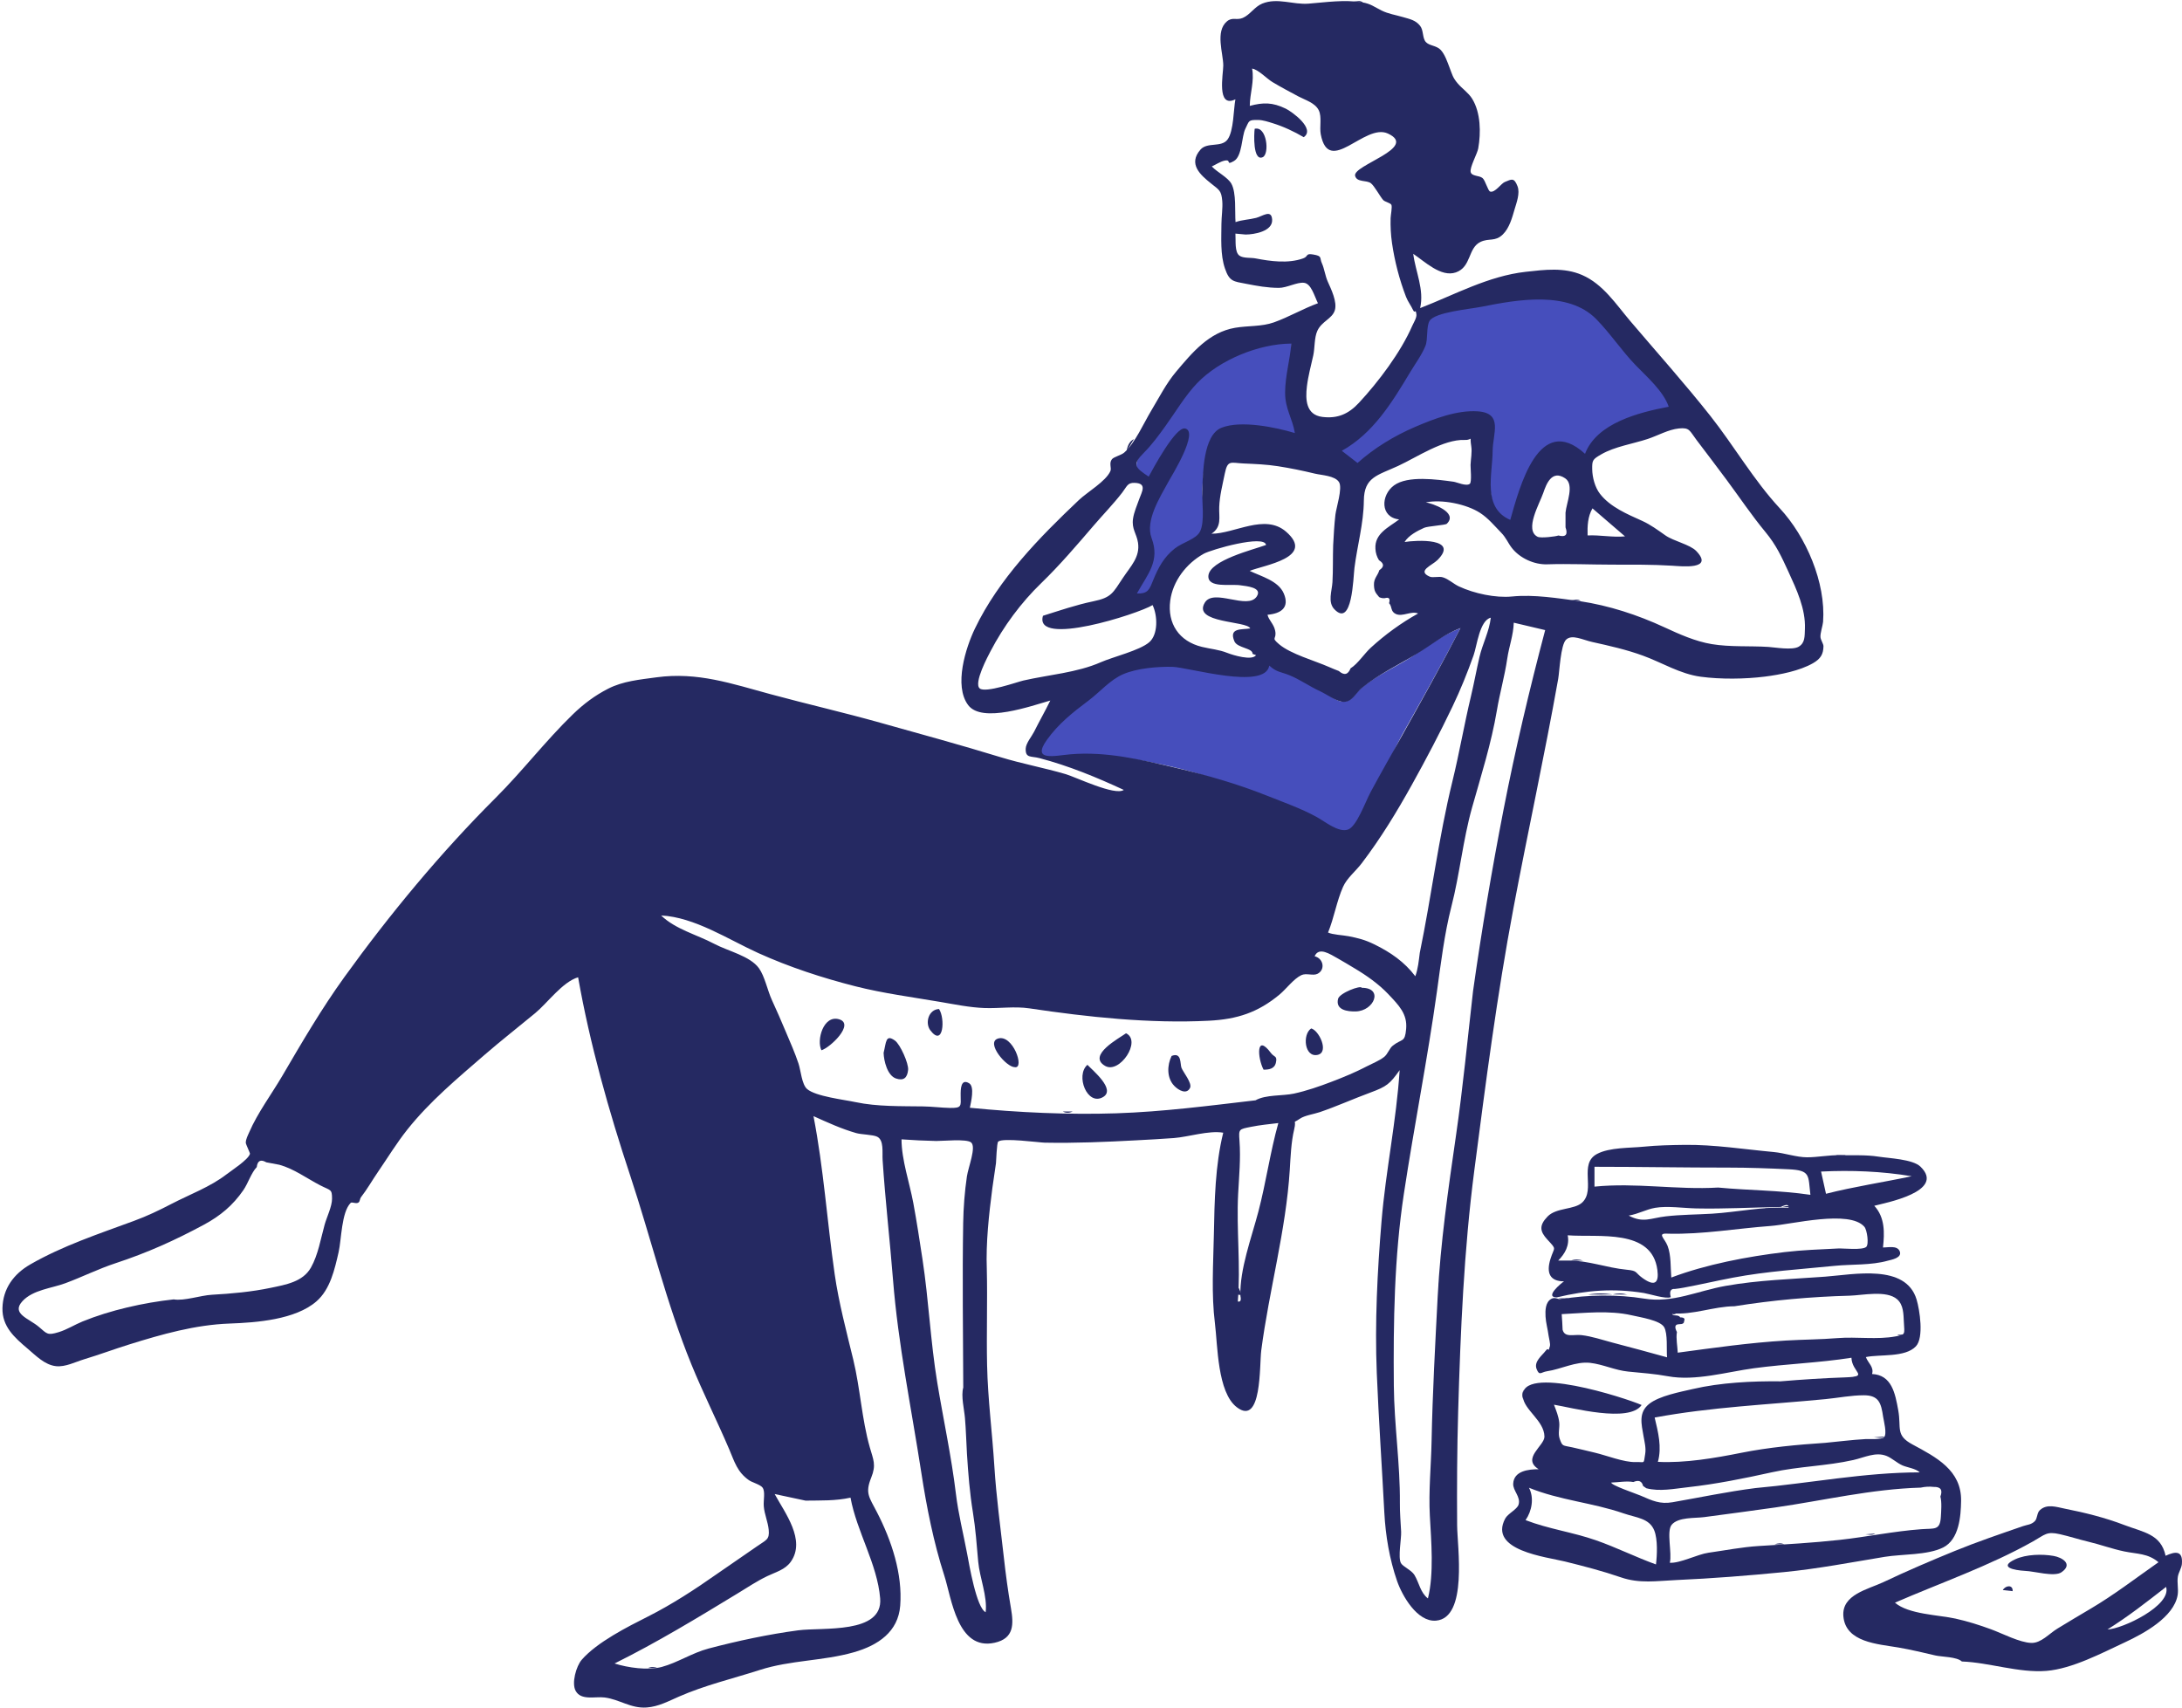 <?xml version="1.0" encoding="UTF-8"?> <svg xmlns="http://www.w3.org/2000/svg" width="230" height="180" viewBox="0 0 230 180" fill="none"><g clip-path="url(#clip0_1593_15554)"><path fill-rule="evenodd" clip-rule="evenodd" d="M153.937 66.222C151.962 70.038 149.875 73.754 147.767 77.501C146.652 79.485 143.054 87.69 142.125 88.003C141.124 88.341 134.995 84.779 133.236 84.081C130.11 82.841 127.139 81.667 123.874 80.902C120.217 80.046 116.532 79.415 112.739 79.733C111.078 79.873 108.329 80.269 109.98 77.963C111.183 76.281 112.349 74.733 113.984 73.518C115.173 72.634 116.917 71.011 118.31 70.421C119.772 69.801 121.927 69.938 123.498 69.975C125.196 70.014 133.289 72.51 133.734 69.909C134.559 70.651 135.04 70.364 135.986 70.727C137.052 71.135 137.717 71.928 138.775 72.407C139.462 72.718 140.728 73.947 141.492 73.955C142.507 73.965 142.78 73.134 143.509 72.521C145.142 71.147 147.316 70.242 149.088 69.049C150.649 67.997 152.134 66.901 153.937 66.222ZM136.157 36.051C136.018 37.794 136.494 39.413 136.483 41.206C136.478 41.988 136.442 42.77 136.682 43.524C136.898 44.199 136.747 45.413 136.862 46.121C134.842 45.513 131.09 44.612 129.028 45.431C127.057 46.215 126.809 49.837 126.739 51.599C126.692 52.8 127.231 54.649 126.822 55.799C126.632 56.335 126.63 56.508 126.642 56.556L126.644 56.562C126.605 56.542 126.446 56.542 125.888 56.94C125.335 57.334 124.674 57.552 124.127 57.987C123.133 58.78 122.962 59.679 122.471 60.828C121.995 61.944 120.725 62.937 119.307 62.896C120.446 60.855 122.029 58.948 121.121 56.551C120.436 54.741 121.636 52.617 122.581 50.898C122.894 50.329 126.361 45.968 124.825 45.66C123.827 45.46 121.537 50.09 121.099 50.898C119.877 50.082 119.329 49.076 120.269 47.846C120.991 46.902 121.878 46.094 122.581 45.117C123.723 43.53 124.835 41.636 126.191 40.226C128.572 37.751 132.728 36.066 136.157 36.051ZM126.644 56.562C126.657 56.571 126.651 56.579 126.645 56.566L126.644 56.562ZM168.156 33.347C169.678 34.787 171.602 35.982 173.073 37.494C174.36 38.817 176.093 41.043 176.704 42.811C173.567 43.409 168.354 45.239 167.105 48.493C162.226 44.067 160.338 52.159 159.37 55.543C156.515 54.322 157.084 50.257 157.122 47.883C157.151 46 158.312 43.772 155.545 43.617C153.478 43.502 151.47 44.334 149.605 45.114C147.279 46.086 144.838 47.54 142.959 49.211L141.001 47.704C144.213 45.922 145.887 42.515 147.767 39.395C148.367 38.4 149.168 37.294 149.605 36.219C149.908 35.475 150.121 33.974 150.453 33.313C150.974 32.274 156.07 31.988 157.42 31.72C160.984 31.013 165.244 30.59 168.156 33.347Z" fill="#464EBC"></path><path fill-rule="evenodd" clip-rule="evenodd" d="M167.344 56.442C168.661 56.376 169.971 56.666 171.288 56.54C170.145 55.556 169.002 54.572 167.859 53.589C167.354 54.465 167.317 55.462 167.344 56.442ZM136.113 36.218C132.705 36.233 128.549 37.925 126.182 40.395C124.928 41.704 123.892 43.462 122.831 44.933C122.12 45.919 121.425 46.872 120.562 47.739C119.302 49.003 119.663 49.292 121.082 50.244C121.531 49.412 123.911 44.967 124.909 45.166C126.425 45.471 123.497 50.167 123.177 50.752C122.23 52.483 120.701 54.9 121.388 56.726C122.295 59.135 120.98 60.509 119.838 62.562C121.037 62.596 121.155 62.134 121.568 61.124C122.099 59.825 122.678 58.74 123.8 57.842C124.669 57.146 126.091 56.854 126.499 56.014C127.004 54.976 126.687 52.927 126.728 51.772C126.79 50.018 126.795 45.87 128.751 45.091C130.801 44.274 134.486 45.044 136.489 45.649C136.239 44.103 135.45 43.093 135.461 41.375C135.473 39.577 135.974 37.972 136.113 36.218ZM109.937 64.91C111.719 64.353 113.409 63.765 115.242 63.385C117.161 62.987 117.29 62.532 118.372 60.906C119.191 59.673 120.186 58.712 119.954 57.202C119.805 56.233 119.269 55.762 119.43 54.673C119.53 53.998 119.849 53.261 120.079 52.619C120.361 51.831 120.947 50.938 119.586 50.899C118.834 50.878 118.797 51.269 118.289 51.927C117.35 53.143 116.27 54.246 115.271 55.412C113.536 57.435 111.697 59.589 109.76 61.462C107.628 63.523 105.788 66.009 104.41 68.647C104.156 69.135 102.608 72.005 103.268 72.567C103.875 73.084 107.246 71.879 107.861 71.738C110.515 71.129 113.527 70.912 116.035 69.806C117.312 69.243 120.131 68.57 121.14 67.698C122.078 66.888 122.036 64.925 121.492 63.783C119.968 64.719 108.955 68.253 109.937 64.91ZM143.094 48.803C144.873 47.215 146.975 45.942 149.171 44.998C151.135 44.154 153.575 43.213 155.76 43.36C158.483 43.542 157.345 45.71 157.335 47.555C157.323 50.004 156.237 53.532 159.195 54.803C160.161 51.412 162.197 43.393 167.075 47.837C168.321 44.576 172.767 43.472 175.897 42.874C175.33 41.226 173.606 39.735 172.412 38.499C170.917 36.952 169.737 35.139 168.24 33.622C165.283 30.625 159.925 31.587 156.181 32.334C154.931 32.584 151.307 32.897 150.702 33.804C150.322 34.373 150.534 35.762 150.253 36.458C149.865 37.416 149.203 38.305 148.671 39.19C146.731 42.42 144.758 45.671 141.439 47.521L143.094 48.803ZM153.948 66.204C152.192 66.87 150.9 67.984 149.343 68.921C147.454 70.058 145.24 71.123 143.545 72.527C142.925 73.041 142.576 73.928 141.72 73.986C140.976 74.036 139.841 73.181 139.181 72.882C138.074 72.38 137.016 71.619 135.903 71.171C134.989 70.803 134.584 70.878 133.792 70.163C133.349 72.773 125.274 70.333 123.58 70.293C122.013 70.257 119.863 70.44 118.405 71.062C117.015 71.655 115.929 72.961 114.739 73.85C113.109 75.07 111.553 76.303 110.352 77.991C108.705 80.306 111.19 79.65 112.847 79.511C116.63 79.191 120.309 80.082 123.956 80.941C127.215 81.709 130.434 82.63 133.554 83.875C135.308 84.576 137.155 85.219 138.805 86.13C139.675 86.61 141.087 87.785 142.085 87.446C143 87.136 143.913 84.542 144.468 83.506C145.546 81.495 146.68 79.518 147.793 77.527C149.895 73.766 151.977 70.036 153.948 66.204ZM132.339 115.986C133.421 115.372 135.185 115.537 136.382 115.28C137.734 114.989 139.094 114.515 140.383 114.021C141.689 113.521 142.923 113.009 144.116 112.383C144.662 112.097 145.389 111.816 145.893 111.419C146.3 111.098 146.448 110.504 146.823 110.214C147.8 109.456 148.087 109.931 148.218 108.47C148.361 106.882 147.459 105.983 146.337 104.795C145.333 103.732 144.028 102.813 142.766 102.065C142.208 101.734 141.611 101.362 141.042 101.046C140.18 100.568 139.025 99.773 138.572 100.8C139.514 101.037 139.722 102.226 138.872 102.653C138.405 102.888 137.698 102.543 137.172 102.793C136.359 103.178 135.577 104.252 134.881 104.831C132.598 106.731 130.414 107.443 127.425 107.596C121.18 107.914 114.64 107.21 108.515 106.295C106.939 106.06 105.365 106.315 103.774 106.259C102.226 106.204 100.612 105.869 99.09 105.611C96.159 105.113 93.069 104.704 90.183 103.972C86.693 103.086 83.191 101.941 79.915 100.457C76.772 99.034 73.219 96.682 69.689 96.501C71.195 97.959 73.453 98.52 75.265 99.48C76.746 100.265 79.062 100.768 79.998 102.061C80.607 102.902 80.912 104.447 81.372 105.434C81.881 106.525 82.351 107.634 82.822 108.742C83.295 109.857 83.788 110.972 84.172 112.12C84.41 112.833 84.513 114.309 85.074 114.796C85.971 115.574 88.971 115.919 90.179 116.177C92.435 116.66 95.007 116.596 97.308 116.629C98.259 116.643 99.217 116.771 100.125 116.789C101.401 116.813 101.28 116.595 101.261 115.5C101.251 114.843 101.264 113.647 102.154 114.189C102.76 114.558 102.343 116.191 102.231 116.772C107.309 117.272 112.607 117.523 117.661 117.356C122.631 117.191 127.43 116.558 132.339 115.986ZM155.272 104.466C156.168 98.107 157.26 91.642 158.482 85.366C159.717 79.023 161.202 72.739 162.873 66.42C161.769 66.159 160.666 65.898 159.563 65.638C159.522 66.969 159.066 68.126 158.872 69.451C158.604 71.28 158.091 73.056 157.785 74.88C157.202 78.345 156.122 81.736 155.171 85.116C154.201 88.561 153.877 92.111 152.986 95.573C152.252 98.426 151.877 101.568 151.467 104.501C150.472 111.616 149.055 118.745 147.976 125.863C146.964 132.537 146.863 139.346 146.921 146.082C146.957 150.195 147.592 154.296 147.559 158.414C147.55 159.432 147.637 160.447 147.691 161.463C147.728 162.18 147.339 164.168 147.669 164.769C147.878 165.149 148.777 165.5 149.096 166.028C149.599 166.863 149.705 167.862 150.514 168.494C151.169 165.882 150.859 162.434 150.716 159.768C150.577 157.2 150.846 154.545 150.899 151.937C151.003 146.821 151.277 141.779 151.543 136.661C151.834 131.047 152.661 125.297 153.469 119.726C154.204 114.66 154.695 109.504 155.272 104.466ZM131.289 24.722C130.934 24.689 130.578 24.656 130.223 24.624C130.276 25.364 130.118 26.562 130.646 26.948C131.046 27.24 131.856 27.144 132.34 27.238C133.929 27.545 135.771 27.802 137.348 27.242C137.961 27.025 137.568 26.685 138.412 26.826C139.429 26.997 139.057 27.156 139.351 27.783C139.577 28.266 139.693 29.09 139.95 29.67C140.294 30.448 140.99 31.838 140.692 32.736C140.403 33.608 139.323 33.872 138.865 34.86C138.523 35.594 138.604 36.662 138.427 37.471C138.19 38.55 137.891 39.625 137.759 40.724C137.593 42.108 137.65 43.733 139.386 43.948C140.996 44.147 142.148 43.636 143.229 42.476C145.292 40.263 147.647 37.138 148.859 34.354C149.001 34.029 149.349 33.486 149.301 33.138C149.205 32.449 149.163 33.146 148.942 32.668C148.731 32.21 148.4 31.795 148.206 31.288C147.506 29.464 147.01 27.553 146.729 25.623C146.602 24.749 146.559 23.885 146.581 23.002C146.588 22.701 146.771 21.795 146.662 21.589C146.551 21.38 145.97 21.283 145.79 21.076C145.454 20.691 144.878 19.605 144.506 19.317C144.049 18.963 143.026 19.243 142.841 18.539C142.544 17.412 149.574 15.577 146.289 14.074C143.837 12.952 140.076 18.625 139.219 14.161C139.07 13.387 139.353 12.338 139.01 11.629C138.631 10.846 137.598 10.553 136.877 10.172C135.956 9.686 135.026 9.186 134.132 8.654C133.518 8.289 132.634 7.32 131.981 7.231C132.238 8.546 131.745 9.85 131.737 11.162C133.152 10.784 134.125 10.776 135.521 11.449C136.187 11.769 138.692 13.586 137.423 14.46C136.394 13.859 135.294 13.338 134.148 12.985C133.695 12.845 133.131 12.656 132.65 12.646C131.534 12.624 131.691 12.739 131.272 13.571C130.868 14.372 130.955 16.462 130.068 16.974C129.15 17.503 129.858 16.762 129.075 16.933C128.628 17.031 128.141 17.359 127.732 17.545C128.292 18.146 129.423 18.695 129.795 19.362C130.337 20.335 130.149 22.349 130.234 23.413C130.944 23.162 131.691 23.152 132.41 22.966C133.086 22.79 134.024 22.031 134.094 23.147C134.173 24.392 132.183 24.722 131.289 24.722ZM140.525 57.481C140.581 56.406 140.641 55.331 140.762 54.26C140.844 53.541 141.535 51.456 141.144 50.824C140.72 50.137 139.296 50.094 138.612 49.929C137.299 49.612 136.039 49.353 134.705 49.144C133.478 48.953 132.321 48.912 131.085 48.856C129.738 48.796 129.404 48.443 129.106 49.91C128.873 51.063 128.559 52.264 128.515 53.445C128.474 54.553 128.813 55.515 127.701 56.262C130.142 56.262 133.32 54.115 135.548 56.035C138.733 58.781 133.189 59.572 131.727 60.178C132.943 60.762 134.747 61.221 135.319 62.554C135.961 64.048 135.029 64.683 133.604 64.803C133.738 65.379 134.251 65.753 134.404 66.446C134.628 67.461 133.901 67.125 134.828 67.911C136.048 68.945 138.56 69.636 140.056 70.295C140.407 70.45 140.762 70.595 141.12 70.731C141.681 71.224 142.095 71.13 142.362 70.449C143.13 69.969 143.813 68.897 144.494 68.274C146.009 66.888 147.681 65.671 149.481 64.669C148.735 64.364 147.842 65.054 147.126 64.718C146.547 64.447 146.765 63.953 146.419 63.583C146.558 63.1 146.411 62.924 145.979 63.053C145.762 63.076 145.561 63.04 145.375 62.945C145.013 62.501 144.85 62.356 144.826 61.671C144.801 60.944 145.227 60.688 145.39 60.106C145.922 59.748 145.91 59.397 145.354 59.052C145.126 58.683 145.001 58.283 144.981 57.851C144.875 56.248 146.355 55.602 147.484 54.754C145.463 54.535 145.54 52.192 146.939 51.167C148.389 50.105 151.458 50.54 153.212 50.779C153.576 50.829 154.561 51.294 154.93 50.998C155.156 50.816 154.996 49.28 155.007 49.009C155.03 48.394 155.182 47.661 155.082 47.049C154.875 45.767 155.315 46.413 154.381 46.377C152.16 46.292 149.331 48.208 147.376 49.112C145.188 50.123 143.782 50.279 143.76 52.787C143.738 55.162 143.064 57.528 142.77 59.864C142.641 60.885 142.549 66.187 140.659 64.23C139.927 63.471 140.396 62.304 140.451 61.368C140.525 60.08 140.481 58.773 140.525 57.481ZM18.309 136.971C19.391 137.16 21.152 136.547 22.332 136.483C24.395 136.37 26.52 136.176 28.541 135.752C30.122 135.42 31.924 135.128 32.777 133.615C33.539 132.263 33.809 130.57 34.219 129.095C34.437 128.312 35 127.176 35 126.365C35 125.312 34.856 125.519 33.744 124.943C32.337 124.213 30.968 123.196 29.45 122.782C28.991 122.694 28.532 122.607 28.072 122.522C27.477 122.181 27.141 122.348 27.064 123.024C26.483 123.629 26.143 124.744 25.656 125.451C24.545 127.064 23.226 128.164 21.504 129.094C18.404 130.767 15.515 132.059 12.194 133.153C10.364 133.756 8.677 134.602 6.889 135.267C5.456 135.799 3.478 135.961 2.377 137.147C1.135 138.484 3.044 138.97 4.105 139.875C4.975 140.616 4.992 140.786 6.181 140.426C7.067 140.158 7.852 139.645 8.703 139.298C11.617 138.108 15.145 137.317 18.309 136.971ZM84.914 158.185C83.828 157.953 82.742 157.721 81.655 157.489C82.724 159.46 84.97 162.343 83.358 164.624C82.755 165.476 81.753 165.719 80.857 166.151C79.773 166.675 78.773 167.345 77.748 167.968C73.523 170.539 69.23 173.146 64.778 175.352C66.172 175.797 68.315 176.104 69.75 175.717C71.421 175.266 72.969 174.23 74.685 173.777C77.763 172.965 81.003 172.274 84.131 171.857C86.687 171.517 93.086 172.286 92.776 168.487C92.481 164.879 90.3 161.438 89.651 157.871C88.059 158.221 86.541 158.16 84.914 158.185ZM149.655 100.447C150.893 94.442 151.633 88.335 153.093 82.373C153.822 79.399 154.335 76.384 155.047 73.409C155.378 72.025 155.628 70.628 155.95 69.246C156.277 67.848 156.98 66.557 157.141 65.111C155.958 65.4 155.684 68.078 155.325 69.085C154.668 70.934 153.95 72.71 153.105 74.479C151.761 77.292 150.335 80.005 148.819 82.732C147.221 85.608 145.533 88.374 143.536 91C142.88 91.863 141.99 92.54 141.567 93.486C140.902 94.975 140.622 96.75 139.987 98.3C140.435 98.524 141.59 98.58 142.139 98.687C143.159 98.886 143.874 99.063 144.854 99.542C146.58 100.387 148.031 101.388 149.184 102.908C149.474 102.128 149.549 101.273 149.655 100.447ZM101.535 146.263C101.514 140.48 101.431 134.647 101.527 128.907C101.553 127.313 101.685 125.593 101.919 124.011C102.066 123.017 102.93 120.904 102.362 120.427C101.876 120.02 99.314 120.288 98.685 120.274C97.465 120.246 96.249 120.192 95.027 120.101C95.027 122.245 95.874 124.678 96.268 126.799C96.635 128.776 96.936 130.765 97.239 132.752C97.895 137.054 98.081 141.416 98.793 145.73C99.438 149.641 100.289 153.536 100.758 157.447C101.016 159.594 101.537 161.619 101.941 163.765C102.153 164.884 102.924 169.492 103.895 169.945C104.1 168.292 103.261 166.296 103.111 164.624C102.956 162.899 102.836 161.161 102.553 159.426C102.22 157.39 102.053 155.303 101.925 153.241C101.847 151.98 101.824 150.722 101.713 149.461C101.634 148.546 101.283 147.16 101.535 146.263ZM132.031 68.929C132.071 68.3 130.422 68.325 130.115 67.601C129.492 66.131 130.912 66.396 131.785 66.244C131.474 65.426 125.644 65.724 127.002 63.517C127.944 61.986 131.517 64.33 132.472 62.875C133.1 61.919 131.392 61.788 130.714 61.692C129.695 61.548 127.294 62.014 127.373 60.707C127.472 59.064 132.141 57.931 133.45 57.448C133.305 56.324 127.686 57.922 126.873 58.378C125.033 59.41 123.622 61.262 123.352 63.319C123.038 65.714 124.266 67.599 126.686 68.187C127.695 68.432 128.441 68.459 129.374 68.827C129.989 69.069 131.977 69.673 132.398 69.062C132.275 69.018 132.153 68.974 132.031 68.929ZM165.018 54.037C165.111 53.015 165.982 51.09 164.978 50.418C163.574 49.478 162.992 51.027 162.674 51.958C162.285 53.094 160.649 55.875 162.079 56.584C162.412 56.748 163.989 56.557 164.267 56.448C165.042 56.648 165.292 56.361 165.018 55.587V54.037ZM130.748 136.606C130.66 133.812 131.926 130.452 132.644 127.715C133.457 124.614 133.886 121.451 134.747 118.384C133.789 118.498 132.821 118.591 131.874 118.781C130.582 119.041 130.559 119 130.652 120.252C130.79 122.133 130.609 123.978 130.51 125.858C130.314 129.623 130.793 133.45 130.474 137.191C130.759 137.262 130.85 137.067 130.748 136.606ZM166.523 63.368C169.627 63.838 172.602 64.811 175.427 66.117C176.984 66.838 178.699 67.612 180.439 67.899C182.373 68.219 184.423 68.069 186.397 68.193C187.093 68.236 188.923 68.57 189.602 68.166C190.274 67.765 190.221 67.086 190.253 66.276C190.334 64.193 189.38 62.154 188.523 60.286C187.787 58.683 187.231 57.459 186.089 56.08C184.623 54.309 183.346 52.398 181.973 50.549C180.938 49.156 179.892 47.782 178.836 46.39C178.082 45.394 178.117 45.051 176.98 45.163C175.859 45.273 174.731 45.927 173.676 46.274C172.11 46.789 170.213 47.071 168.785 47.894C167.861 48.427 167.82 48.525 167.831 49.454C167.841 50.319 168.123 51.374 168.647 52.051C169.735 53.456 171.538 54.2 173.086 54.901C173.982 55.306 174.755 55.882 175.552 56.441C176.411 57.044 178.144 57.399 178.801 58.086C180.714 60.088 177.231 59.692 176.258 59.632C174.158 59.501 172.07 59.521 169.954 59.52C167.645 59.518 165.354 59.412 163.078 59.486C161.744 59.529 160.214 58.861 159.351 57.747C158.933 57.207 158.77 56.697 158.223 56.137C157.506 55.404 156.882 54.632 156.01 54.065C154.584 53.136 151.991 52.611 150.293 52.958C150.901 53.041 153.761 54.004 152.502 55.213C152.349 55.361 150.509 55.457 150.109 55.639C149.387 55.966 148.477 56.442 148.054 57.134C149.287 56.93 153.858 56.694 151.526 59.031C150.953 59.604 149.31 60.177 150.708 60.787C151.03 60.927 151.673 60.729 152.086 60.855C152.701 61.043 153.203 61.546 153.779 61.814C155.412 62.576 157.664 63.045 159.368 62.878C161.725 62.647 164.181 63.063 166.523 63.368ZM104.017 133.789C104.097 137.147 103.974 140.524 104.047 143.897C104.124 147.499 104.592 151.028 104.815 154.594C105.015 157.79 105.451 160.925 105.806 164.105C106.01 165.937 106.245 167.689 106.559 169.507C106.853 171.208 106.903 172.707 104.845 173.165C100.91 174.04 100.299 168.445 99.538 166.088C98.403 162.571 97.675 158.878 97.113 155.231C96.066 148.44 94.674 141.743 94.13 134.894C93.796 130.676 93.311 126.502 93.035 122.288C92.981 121.463 93.194 120.19 92.461 119.823C92.019 119.602 90.804 119.6 90.247 119.44C88.695 118.994 87.263 118.337 85.749 117.655C86.824 123.209 87.179 128.735 87.985 134.337C88.412 137.309 89.231 140.39 89.94 143.315C90.675 146.347 90.839 149.612 91.687 152.577C92.06 153.885 92.376 154.417 91.834 155.759C91.169 157.406 91.611 157.8 92.444 159.417C93.978 162.393 95.149 165.905 94.889 169.26C94.677 172 92.582 173.434 89.987 174.173C86.742 175.098 83.343 174.988 80.077 176.038C77.232 176.953 74.342 177.628 71.579 178.836C70.465 179.322 69.406 179.9 68.169 179.989C66.473 180.111 65.329 179.138 63.727 178.935C62.725 178.809 61.259 179.281 60.682 178.243C60.224 177.421 60.742 175.626 61.316 174.964C62.929 173.103 66.159 171.482 68.334 170.384C70.841 169.118 73.267 167.534 75.59 165.901C76.997 164.911 78.433 163.961 79.84 162.969C80.771 162.312 81.124 162.308 81.029 161.265C80.954 160.433 80.574 159.626 80.508 158.775C80.457 158.122 80.688 157.233 80.376 156.807C80.147 156.493 79.285 156.271 78.947 156.033C77.708 155.166 77.427 154.092 76.864 152.772C75.586 149.774 74.118 146.86 72.884 143.837C70.235 137.348 68.619 130.524 66.423 123.903C64.179 117.137 62.173 110.035 60.937 103.017C59.283 103.514 57.723 105.714 56.406 106.803C54.627 108.275 52.804 109.698 51.06 111.209C48.2 113.688 45.304 116.098 42.941 119.065C41.803 120.495 40.871 122.033 39.84 123.535C39.244 124.402 38.689 125.384 38.044 126.21C37.941 126.342 37.938 126.614 37.826 126.727C37.581 126.975 37.112 126.645 36.954 126.808C35.983 127.812 35.996 130.663 35.693 131.988C35.276 133.814 34.807 135.914 33.364 137.172C31.136 139.116 27.026 139.417 24.206 139.518C20.586 139.647 17.075 140.644 13.641 141.715C12.04 142.214 10.48 142.798 8.872 143.283C7.947 143.562 6.893 144.118 5.905 144.011C4.714 143.882 3.774 142.892 2.902 142.156C1.506 140.979 0.214 139.818 0.259 137.886C0.309 135.841 1.43 134.298 3.196 133.282C6.61 131.318 10.428 130.059 14.108 128.702C15.518 128.182 16.725 127.606 18.073 126.906C19.978 125.916 22.171 125.108 23.861 123.801C24.36 123.415 26.192 122.234 26.348 121.624C26.368 121.545 25.91 120.614 25.908 120.467C25.904 120.087 26.131 119.676 26.271 119.351C27.152 117.306 28.628 115.336 29.758 113.407C31.825 109.874 33.901 106.322 36.298 102.999C41.078 96.374 46.448 89.887 52.244 84.104C55.07 81.285 57.511 78.087 60.377 75.307C61.512 74.206 62.71 73.309 64.109 72.594C65.668 71.797 67.418 71.641 69.206 71.397C73.537 70.808 77.153 72.075 81.219 73.176C85.063 74.218 88.912 75.096 92.777 76.181C97.022 77.372 101.224 78.515 105.455 79.813C107.716 80.507 110.042 80.933 112.314 81.598C113.408 81.918 117.543 83.925 118.455 83.266C115.582 81.934 112.639 80.72 109.565 79.915C108.66 79.679 108.082 79.941 108.116 78.913C108.134 78.353 108.771 77.597 109.001 77.136C109.55 76.032 110.172 74.953 110.709 73.845C108.76 74.392 103.523 76.284 102.054 74.328C100.517 72.28 101.8 68.265 102.764 66.26C105.278 61.026 109.554 56.658 113.72 52.713C114.621 51.859 116.564 50.745 117.044 49.659C117.19 49.329 116.873 48.843 117.202 48.414C117.398 48.159 118.185 47.984 118.5 47.709C119.645 46.707 120.559 44.598 121.351 43.284C122.18 41.908 122.927 40.418 123.969 39.183C125.673 37.164 127.432 35.024 130.192 34.552C131.545 34.321 132.982 34.444 134.279 33.982C135.848 33.424 137.338 32.544 138.922 31.965C138.529 31.167 138.211 29.897 137.448 29.81C136.714 29.726 135.638 30.349 134.798 30.345C133.571 30.338 132.523 30.144 131.339 29.913C130.029 29.657 129.597 29.703 129.119 28.299C128.618 26.827 128.744 25.117 128.749 23.589C128.751 22.842 128.901 21.914 128.836 21.181C128.739 20.076 128.522 20.034 127.646 19.331C126.551 18.453 125.201 17.292 126.543 15.767C127.267 14.943 128.756 15.584 129.398 14.698C130.052 13.796 130.02 11.53 130.22 10.471C128.204 11.45 128.943 7.79 128.943 6.909C128.942 5.628 128.073 3.323 129.324 2.257C129.906 1.762 130.338 2.171 131.002 1.887C131.761 1.562 132.238 0.711 133.045 0.381C134.649 -0.276 136.287 0.515 137.933 0.384C139.822 0.235 141.677 -0.054 143.577 0.246C144.477 0.387 144.855 0.725 145.617 1.103C146.349 1.468 147.092 1.567 147.887 1.802C148.595 2.01 149.215 2.116 149.693 2.725C150.071 3.207 149.917 4.018 150.299 4.434C150.675 4.843 151.42 4.784 151.869 5.27C152.3 5.737 152.557 6.508 152.781 7.089C153.084 7.871 153.119 8.165 153.652 8.791C154.116 9.338 154.785 9.777 155.172 10.4C156.085 11.87 156.109 13.994 155.817 15.647C155.718 16.21 154.893 17.665 155.022 18.144C155.145 18.599 155.919 18.48 156.269 18.768C156.572 19.017 156.839 20.127 157.078 20.195C157.594 20.341 158.23 19.334 158.621 19.183C159.301 18.92 159.585 18.651 159.961 19.64C160.24 20.375 159.852 21.372 159.647 22.073C159.387 22.965 159.099 24.04 158.409 24.714C157.598 25.508 156.949 25.074 156.055 25.501C154.714 26.141 155.109 28.143 153.459 28.715C151.887 29.261 150.155 27.545 148.966 26.757C149.212 28.671 150.139 30.515 149.694 32.477C153.31 31.077 156.887 29.09 160.828 28.652C162.837 28.429 164.867 28.164 166.764 28.989C168.985 29.953 170.345 32.082 171.848 33.85C174.672 37.174 177.57 40.405 180.281 43.836C182.768 46.983 184.864 50.63 187.601 53.577C190.376 56.565 192.471 61.413 192.167 65.551C192.139 65.925 191.847 66.773 191.893 67.176C191.928 67.485 192.212 67.876 192.208 68.125C192.192 68.962 191.912 69.444 191.104 69.909C189.704 70.715 187.618 71.122 186.036 71.322C183.934 71.588 181.359 71.617 179.256 71.333C177.087 71.04 175.18 69.84 173.185 69.115C171.435 68.478 169.678 68.081 167.839 67.675C166.825 67.451 165.702 66.831 165.076 67.431C164.5 67.983 164.381 70.812 164.246 71.565C162.792 79.721 161.063 87.6 159.532 95.715C157.797 104.912 156.61 114.106 155.403 123.381C154.306 131.813 153.948 140.34 153.703 148.763C153.585 152.782 153.568 156.757 153.593 160.778C153.607 163.03 154.746 170.548 151.368 170.835C149.383 171.005 147.795 168.192 147.263 166.658C146.464 164.354 146.048 161.872 145.92 159.451C145.663 154.55 145.325 149.645 145.124 144.742C144.908 139.43 145.183 134.02 145.625 128.726C146.07 123.396 147.191 118.143 147.534 112.806C146.503 114.26 146.173 114.533 144.456 115.166C142.659 115.829 140.93 116.613 139.117 117.232C138.5 117.442 137.537 117.574 137.032 117.918C136.098 118.553 136.711 117.832 136.413 119.069C136.095 120.389 136.035 121.975 135.951 123.332C135.553 129.701 133.768 136.025 132.945 142.36C132.746 143.89 133.029 150.383 130.366 148.337C128.314 146.761 128.355 141.811 128.063 139.492C127.675 136.401 127.891 133.223 127.952 130.113C128.022 126.572 128.083 122.858 128.938 119.4C127.408 119.141 125.28 119.846 123.74 119.964C122.406 120.067 121.078 120.132 119.752 120.204C116.59 120.376 113.333 120.513 110.118 120.451C109.532 120.44 105.708 119.911 105.219 120.338C105.061 120.476 105.012 122.382 104.983 122.614C104.87 123.49 104.717 124.364 104.603 125.235C104.24 128.018 103.912 131.007 104.017 133.789Z" fill="#252962"></path><path fill-rule="evenodd" clip-rule="evenodd" d="M160.806 160.24C163.219 161.172 165.78 161.51 168.214 162.36C170.389 163.119 172.41 164.139 174.552 164.911C174.677 163.928 174.744 162.265 174.377 161.34C173.857 160.029 172.49 159.997 171.143 159.53C167.867 158.394 164.42 158.154 161.167 156.827C161.724 157.887 161.475 159.29 160.806 160.24ZM202.462 156.813C197.25 156.964 192.27 158.163 187.133 158.904C184.634 159.264 182.132 159.586 179.63 159.923C178.667 160.052 176.913 159.9 176.213 160.723C175.633 161.406 176.269 163.734 176.011 164.734C177.065 164.811 178.935 163.839 180.078 163.678C181.858 163.428 183.615 163.077 185.414 162.966C188.263 162.788 191.063 162.637 193.907 162.324C196.799 162.005 199.597 161.413 202.513 161.197C203.93 161.091 204.5 161.354 204.583 159.875C204.616 159.297 204.696 158.33 204.532 157.76C204.794 157.059 204.562 156.719 203.835 156.739C203.373 156.687 202.915 156.712 202.462 156.813ZM192.382 152.094C193.791 151.964 195.207 151.776 196.619 151.698C196.906 151.682 198.359 151.768 198.597 151.505C198.933 151.133 198.558 149.77 198.497 149.349C198.287 147.916 198.056 147.082 196.474 147.079C195.139 147.076 193.757 147.355 192.427 147.484C186.39 148.068 180.384 148.315 174.414 149.426C174.777 150.955 175.19 152.533 174.755 154.097C177.619 154.243 180.763 153.698 183.562 153.14C186.423 152.569 189.458 152.285 192.382 152.094ZM182.827 137.695C180.671 137.704 178.391 138.643 176.263 138.434C176.231 138.825 176.912 138.5 177.1 138.866C177.502 138.867 177.642 138.997 177.519 139.256C177.527 139.432 177.435 139.536 177.245 139.566C177.151 139.574 177.057 139.582 176.964 139.59C176.552 139.603 176.485 139.877 176.762 140.413C176.643 141.078 176.821 141.921 176.847 142.588C180.672 142.074 184.388 141.539 188.239 141.309C190.058 141.201 191.875 141.201 193.691 141.053C195.689 140.891 197.87 141.239 199.823 140.87C200.868 140.672 200.758 140.686 200.682 139.344C200.636 138.528 200.653 137.56 199.981 136.966C198.859 135.972 196.305 136.546 194.963 136.581C190.923 136.687 186.814 137.058 182.827 137.695ZM185.035 156.861C190.813 156.342 196.547 155.206 202.358 155.206C201.947 154.801 201.052 154.696 200.541 154.475C199.958 154.223 199.408 153.685 198.838 153.465C197.695 153.023 196.531 153.637 195.357 153.903C192.524 154.544 189.618 154.566 186.78 155.195C183.847 155.844 180.876 156.444 177.889 156.774C176.466 156.931 174.94 157.25 173.534 156.879C173.42 156.798 173.306 156.717 173.192 156.637C173.069 156.12 172.728 155.982 172.169 156.223C171.458 156.089 170.554 156.262 169.838 156.28C169.809 156.562 172.451 157.447 172.955 157.666C174.169 158.195 174.992 158.581 176.289 158.355C179.208 157.846 182.079 157.237 185.035 156.861ZM164.71 140.167C164.936 141.037 165.884 140.641 166.7 140.737C167.796 140.865 168.886 141.238 169.947 141.52C171.874 142.032 173.802 142.537 175.721 143.078C175.645 142.312 175.817 140.568 175.407 139.888C174.978 139.176 172.94 138.864 171.991 138.647C169.6 138.1 167.045 138.411 164.615 138.526C164.658 139.072 164.69 139.619 164.71 140.167ZM187.683 145.609C189.953 145.419 192.224 145.271 194.5 145.192C197.102 145.102 195.211 144.691 195.156 143.123C191.736 143.662 188.286 143.769 184.877 144.229C182.053 144.611 178.689 145.609 175.808 145.073C174.449 144.82 173.062 144.723 171.616 144.58C170.253 144.446 168.966 143.818 167.619 143.662C166.107 143.487 164.562 144.327 163.058 144.548C162.42 144.643 162.272 145.07 161.971 144.312C161.659 143.525 162.553 142.882 162.905 142.412C163.317 141.862 163.146 142.754 163.374 141.896C163.438 141.656 163.265 141.052 163.233 140.793C163.152 140.138 162.944 139.427 162.912 138.774C162.882 138.173 162.876 137.257 163.536 136.907C163.938 136.693 164.223 137.005 164.574 136.944C167.313 136.474 170.534 136.435 173.311 136.889C176.322 137.382 178.913 136.078 181.881 135.55C185.362 134.93 188.88 134.837 192.391 134.575C195.393 134.351 200.879 133.19 202.022 136.98C202.346 138.053 202.818 141.01 201.947 141.923C200.803 143.123 198.156 142.74 196.677 143.052C196.899 143.674 197.557 144.096 197.329 144.837C199.401 144.934 199.768 146.868 200.092 148.673C200.428 150.542 199.773 151.284 201.579 152.257C204.097 153.613 206.765 154.982 206.715 158.211C206.691 159.835 206.507 162.283 204.82 163.125C203.17 163.949 200.483 163.81 198.665 164.109C195.143 164.689 191.609 165.369 188.066 165.717C184.293 166.087 180.458 166.391 176.679 166.557C174.62 166.648 172.841 166.955 170.852 166.27C168.897 165.597 166.985 165.105 164.968 164.605C162.976 164.113 156.88 163.448 158.656 160.083C158.941 159.544 159.912 159.116 160.069 158.607C160.322 157.785 159.467 157.144 159.503 156.402C159.568 155.044 161.119 154.874 162.189 154.874C160.354 153.739 162.812 152.397 162.797 151.434C162.771 149.737 160.636 148.636 160.515 147.214C160.222 143.753 171.331 147.357 173.041 148.105C171.725 150.034 165.619 148.365 163.8 148.073C164.048 148.717 164.286 149.296 164.357 149.955C164.415 150.492 164.208 151.106 164.398 151.647C164.698 152.502 164.688 152.338 165.75 152.572C166.536 152.744 167.313 152.943 168.097 153.126C169.3 153.406 171.193 154.159 172.386 154.118C173.432 154.082 173.225 154.403 173.417 153.255C173.52 152.638 173.344 151.982 173.239 151.378C173.019 150.111 172.698 148.912 173.817 148.003C174.885 147.136 177.134 146.724 178.443 146.418C181.349 145.74 184.702 145.574 187.683 145.609Z" fill="#252962"></path><path fill-rule="evenodd" clip-rule="evenodd" d="M201.509 123.989C198.353 123.467 195.147 123.338 191.954 123.496C192.127 124.277 192.3 125.058 192.474 125.838C195.465 125.077 198.499 124.631 201.509 123.989ZM175.85 130.046C174.584 129.954 175.465 130.513 175.777 131.332C176.161 132.338 176.079 133.609 176.167 134.668C179.87 133.272 184.178 132.456 188.114 131.986C189.981 131.764 191.875 131.7 193.753 131.605C194.307 131.577 196.311 131.806 196.717 131.437C197.019 131.163 196.807 129.649 196.518 129.315C194.942 127.5 188.851 129.067 186.648 129.23C183.035 129.496 179.488 130.134 175.85 130.046ZM181.109 125.182C184.387 125.493 187.553 125.463 190.831 125.949C190.583 123.889 190.88 123.363 188.516 123.254C186.409 123.157 184.309 123.078 182.212 123.079C177.496 123.082 172.792 122.993 168.071 122.993V125.086C172.437 124.644 176.734 125.442 181.109 125.182ZM165.344 132.878C167.413 132.87 169.368 133.641 171.437 133.841C172.676 133.961 172.287 134.113 173.146 134.727C174.484 135.684 174.87 135.174 174.702 133.874C174.133 129.474 168.496 130.46 165.248 130.216C165.461 131.265 164.97 132.155 164.247 132.878H165.344ZM187.708 127.229C184.732 127.277 181.752 127.444 178.797 127.383C177.474 127.355 175.76 127.096 174.464 127.319C173.514 127.483 172.72 127.961 171.678 128.138C173.208 128.953 173.984 128.402 175.593 128.217C177.2 128.032 178.831 128.036 180.445 127.939C183.095 127.781 185.92 127.153 188.531 127.324C188.578 126.96 188.304 126.929 187.708 127.229ZM164.103 136.759C162.738 136.756 164.616 135.221 164.863 135.069C163.351 135.069 162.985 134.173 163.423 132.734C163.836 131.378 164.141 131.793 163.103 130.663C162.321 129.813 162.203 129.187 163.125 128.236C164.062 127.269 165.961 127.543 166.792 126.745C168.206 125.386 166.381 122.68 168.341 121.639C169.666 120.936 171.801 121.023 173.264 120.874C174.677 120.731 176.141 120.703 177.564 120.684C180.666 120.642 183.888 121.156 186.977 121.439C188.103 121.542 189.368 121.992 190.478 121.993C191.609 121.994 192.794 121.745 193.962 121.773C195.32 121.807 196.628 121.708 198.029 121.928C199.101 122.097 201.607 122.186 202.427 122.974C205.159 125.601 198.679 126.807 197.564 127.103C198.699 128.331 198.652 129.955 198.481 131.502C199.021 131.502 199.952 131.269 200.232 131.868C200.579 132.612 199.294 132.805 198.99 132.892C197.241 133.391 195.195 133.254 193.393 133.435C189.791 133.797 186.233 134.006 182.668 134.681C180.931 135.009 179.204 135.416 177.468 135.736C177.168 135.792 176.867 135.836 176.564 135.869C176.099 135.83 175.949 136.118 176.113 136.735C175.631 136.967 173.835 136.388 173.279 136.299C170.099 135.789 167.254 136.001 164.103 136.759Z" fill="#252962"></path><path fill-rule="evenodd" clip-rule="evenodd" d="M228.322 167.278C226.271 168.874 224.364 170.379 222.143 171.765C223.713 171.717 228.935 169.242 228.322 167.278ZM227.521 164.678C226.401 163.728 225.289 163.825 223.903 163.537C222.627 163.271 221.387 162.814 220.114 162.51C219.115 162.272 218.125 161.949 217.13 161.723C215.723 161.405 215.585 161.755 214.292 162.484C209.705 165.067 204.573 166.844 199.743 168.94C201.161 170.174 204.352 170.227 206.124 170.621C207.418 170.908 208.65 171.3 209.89 171.754C211.044 172.178 212.904 173.152 214.121 173.184C215.148 173.212 215.984 172.213 216.868 171.674C218.032 170.966 219.19 170.27 220.363 169.58C222.845 168.118 225.166 166.327 227.521 164.678ZM206.795 175.141C206.266 174.638 204.672 174.66 204.008 174.506C202.701 174.204 201.412 173.89 200.087 173.664C197.937 173.296 194.54 173.131 194.306 170.374C194.112 168.083 196.913 167.54 198.552 166.763C201.015 165.596 203.529 164.518 206.055 163.488C208.424 162.523 210.827 161.707 213.239 160.873C213.709 160.71 214.091 160.733 214.475 160.361C214.778 160.067 214.685 159.497 215.016 159.19C215.777 158.488 216.763 158.857 217.677 159.038C219.751 159.447 221.905 159.983 223.883 160.742C225.939 161.53 227.777 161.695 228.271 163.998C229.322 163.511 230.112 163.44 229.987 164.872C229.95 165.292 229.641 165.75 229.566 166.184C229.457 166.824 229.649 167.498 229.541 168.139C229.147 170.471 225.965 172.199 223.994 173.115C221.563 174.244 218.426 175.912 215.711 176.132C212.819 176.367 209.667 175.245 206.795 175.141Z" fill="#252962"></path><path fill-rule="evenodd" clip-rule="evenodd" d="M169.978 136.451C169.116 136.457 168.253 136.462 167.391 136.467C168.251 136.308 169.114 136.306 169.978 136.451Z" fill="#252962"></path><path fill-rule="evenodd" clip-rule="evenodd" d="M119.528 46.278C119.269 46.704 119.011 47.13 118.752 47.557C118.84 47.008 119.037 46.537 119.528 46.278Z" fill="#252962"></path><path fill-rule="evenodd" clip-rule="evenodd" d="M169.978 148.672C170.496 148.677 171.014 148.681 171.53 148.686C171.01 148.681 170.494 148.677 169.978 148.672Z" fill="#252962"></path><path fill-rule="evenodd" clip-rule="evenodd" d="M171.53 136.464C171.012 136.459 170.495 136.454 169.978 136.45C170.497 136.31 171.014 136.315 171.53 136.464Z" fill="#252962"></path><path fill-rule="evenodd" clip-rule="evenodd" d="M192.12 63.92C192.105 63.409 192.091 62.897 192.076 62.386C192.091 62.898 192.105 63.409 192.12 63.92Z" fill="#252962"></path><path fill-rule="evenodd" clip-rule="evenodd" d="M104.15 141.136C104.139 140.71 104.129 140.284 104.118 139.858C104.129 140.284 104.139 140.71 104.15 141.136Z" fill="#252962"></path><path fill-rule="evenodd" clip-rule="evenodd" d="M118.234 120.297C118.581 120.298 118.926 120.298 119.269 120.299C118.923 120.299 118.579 120.298 118.234 120.297Z" fill="#252962"></path><path fill-rule="evenodd" clip-rule="evenodd" d="M164.545 28.462C164.113 28.493 163.682 28.524 163.251 28.555C163.682 28.524 164.113 28.493 164.545 28.462Z" fill="#252962"></path><path fill-rule="evenodd" clip-rule="evenodd" d="M153.569 153.409C153.556 153.067 153.543 152.726 153.53 152.386C153.543 152.728 153.556 153.069 153.569 153.409Z" fill="#252962"></path><path fill-rule="evenodd" clip-rule="evenodd" d="M154.081 140.369C154.071 140.028 154.062 139.687 154.053 139.346C154.062 139.688 154.072 140.028 154.081 140.369Z" fill="#252962"></path><path fill-rule="evenodd" clip-rule="evenodd" d="M145.252 146.25C145.264 146.591 145.277 146.933 145.289 147.273C145.277 146.931 145.264 146.591 145.252 146.25Z" fill="#252962"></path><path fill-rule="evenodd" clip-rule="evenodd" d="M120.304 120.048C120.563 120.044 120.823 120.041 121.08 120.037C120.82 120.041 120.562 120.044 120.304 120.048Z" fill="#252962"></path><path fill-rule="evenodd" clip-rule="evenodd" d="M195.332 133.355C195.591 133.344 195.851 133.332 196.108 133.321C195.848 133.333 195.59 133.344 195.332 133.355Z" fill="#252962"></path><path fill-rule="evenodd" clip-rule="evenodd" d="M145.766 154.432C145.78 154.773 145.795 155.115 145.81 155.454C145.795 155.112 145.78 154.772 145.766 154.432Z" fill="#252962"></path><path fill-rule="evenodd" clip-rule="evenodd" d="M173.496 152.642C173.479 152.983 173.462 153.325 173.444 153.665C173.462 153.323 173.479 152.982 173.496 152.642Z" fill="#252962"></path><path fill-rule="evenodd" clip-rule="evenodd" d="M143.678 0.293C143.313 0.247 142.947 0.202 142.581 0.155C142.944 0.238 143.341 -0.069 143.678 0.293Z" fill="#252962"></path><path fill-rule="evenodd" clip-rule="evenodd" d="M127.951 131.42C127.941 131.762 127.931 132.103 127.921 132.443C127.93 132.101 127.94 131.761 127.951 131.42Z" fill="#252962"></path><path fill-rule="evenodd" clip-rule="evenodd" d="M105.713 162.613C105.696 162.272 105.678 161.931 105.66 161.591C105.678 161.932 105.696 162.273 105.713 162.613Z" fill="#252962"></path><path fill-rule="evenodd" clip-rule="evenodd" d="M189.382 133.857C189.642 133.852 189.901 133.846 190.158 133.841C189.898 133.847 189.64 133.852 189.382 133.857Z" fill="#252962"></path><path fill-rule="evenodd" clip-rule="evenodd" d="M101.544 71.847C101.546 72.188 101.548 72.529 101.549 72.869C101.547 72.527 101.546 72.187 101.544 71.847Z" fill="#252962"></path><path fill-rule="evenodd" clip-rule="evenodd" d="M96.116 148.551C96.115 148.892 96.114 149.234 96.112 149.574C96.113 149.232 96.115 148.891 96.116 148.551Z" fill="#252962"></path><path fill-rule="evenodd" clip-rule="evenodd" d="M160.597 146.505C160.587 146.847 160.578 147.188 160.569 147.528C160.428 147.178 160.443 146.838 160.597 146.505Z" fill="#252962"></path><path fill-rule="evenodd" clip-rule="evenodd" d="M153.812 144.971C153.809 144.63 153.807 144.289 153.804 143.949C153.807 144.291 153.809 144.631 153.812 144.971Z" fill="#252962"></path><path fill-rule="evenodd" clip-rule="evenodd" d="M206.716 175.259C206.976 175.266 207.235 175.273 207.492 175.28C207.231 175.273 206.973 175.266 206.716 175.259Z" fill="#252962"></path><path fill-rule="evenodd" clip-rule="evenodd" d="M197.402 142.803C197.575 142.8 197.749 142.797 197.92 142.794C197.746 142.797 197.574 142.8 197.402 142.803Z" fill="#252962"></path><path fill-rule="evenodd" clip-rule="evenodd" d="M190.934 143.566C191.107 143.565 191.28 143.565 191.451 143.565C191.277 143.565 191.105 143.565 190.934 143.566Z" fill="#252962"></path><path fill-rule="evenodd" clip-rule="evenodd" d="M90.178 145.227C90.168 144.971 90.157 144.715 90.147 144.46C90.158 144.716 90.168 144.972 90.178 145.227Z" fill="#252962"></path><path fill-rule="evenodd" clip-rule="evenodd" d="M196.108 145.033C195.883 145.258 195.594 145.125 195.332 145.139C195.591 145.104 195.85 145.069 196.108 145.033Z" fill="#252962"></path><path fill-rule="evenodd" clip-rule="evenodd" d="M165.321 136.853C164.979 137.012 164.634 137.034 164.286 136.864C164.631 136.86 164.976 136.856 165.321 136.853Z" fill="#252962"></path><path fill-rule="evenodd" clip-rule="evenodd" d="M187.83 145.615C187.485 145.612 187.14 145.609 186.795 145.606C187.14 145.609 187.485 145.612 187.83 145.615Z" fill="#252962"></path><path fill-rule="evenodd" clip-rule="evenodd" d="M94.313 135.511C94.307 135.768 94.3 136.024 94.293 136.278C94.299 136.022 94.306 135.766 94.313 135.511Z" fill="#252962"></path><path fill-rule="evenodd" clip-rule="evenodd" d="M153.788 149.318C153.801 149.062 153.815 148.806 153.828 148.551C153.815 148.808 153.801 149.063 153.788 149.318Z" fill="#252962"></path><path fill-rule="evenodd" clip-rule="evenodd" d="M189.382 134.573C189.037 134.602 188.692 134.631 188.347 134.659C188.692 134.631 189.037 134.602 189.382 134.573Z" fill="#252962"></path><path fill-rule="evenodd" clip-rule="evenodd" d="M104.144 133.721C104.137 133.465 104.13 133.209 104.123 132.954C104.13 133.211 104.137 133.466 104.144 133.721Z" fill="#252962"></path><path fill-rule="evenodd" clip-rule="evenodd" d="M147.37 114.034C147.35 114.29 147.33 114.546 147.31 114.801C147.33 114.545 147.35 114.29 147.37 114.034Z" fill="#252962"></path><path fill-rule="evenodd" clip-rule="evenodd" d="M194.556 121.771C194.211 121.948 193.866 121.926 193.521 121.769C193.866 121.77 194.212 121.77 194.556 121.771Z" fill="#252962"></path><path fill-rule="evenodd" clip-rule="evenodd" d="M153.572 157.244C153.556 156.988 153.542 156.732 153.526 156.477C153.542 156.733 153.556 156.989 153.572 157.244Z" fill="#252962"></path><path fill-rule="evenodd" clip-rule="evenodd" d="M153.566 159.29C153.555 159.034 153.544 158.778 153.533 158.523C153.544 158.779 153.555 159.034 153.566 159.29Z" fill="#252962"></path><path fill-rule="evenodd" clip-rule="evenodd" d="M104.646 125.54C104.65 125.284 104.654 125.027 104.657 124.773C104.653 125.029 104.65 125.284 104.646 125.54Z" fill="#252962"></path><path fill-rule="evenodd" clip-rule="evenodd" d="M178.257 166.328C178.43 166.323 178.603 166.318 178.774 166.314C178.6 166.319 178.429 166.323 178.257 166.328Z" fill="#252962"></path><path fill-rule="evenodd" clip-rule="evenodd" d="M94.841 168.494C94.828 168.238 94.814 167.982 94.8 167.727C94.814 167.983 94.828 168.239 94.841 168.494Z" fill="#252962"></path><path fill-rule="evenodd" clip-rule="evenodd" d="M150.833 170.662C151.006 170.666 151.18 170.669 151.35 170.673C151.176 170.669 151.005 170.666 150.833 170.662Z" fill="#252962"></path><path fill-rule="evenodd" clip-rule="evenodd" d="M150.94 148.807C150.955 148.039 150.969 147.272 150.984 146.505C150.969 147.273 150.955 148.04 150.94 148.807Z" fill="#252962"></path><path fill-rule="evenodd" clip-rule="evenodd" d="M130.769 120.682C130.777 121.279 130.786 121.876 130.795 122.471C130.787 121.874 130.778 121.278 130.769 120.682Z" fill="#252962"></path><path fill-rule="evenodd" clip-rule="evenodd" d="M86.153 158.131C85.721 158.136 85.289 158.141 84.859 158.147C85.293 158.142 85.723 158.136 86.153 158.131Z" fill="#252962"></path><path fill-rule="evenodd" clip-rule="evenodd" d="M121.597 107.268C121.165 107.262 120.733 107.255 120.304 107.249C120.737 107.255 121.167 107.262 121.597 107.268Z" fill="#252962"></path><path fill-rule="evenodd" clip-rule="evenodd" d="M110.473 117.231C110.904 117.23 111.335 117.23 111.766 117.229C111.335 117.23 110.904 117.23 110.473 117.231Z" fill="#252962"></path><path fill-rule="evenodd" clip-rule="evenodd" d="M116.165 106.994C115.819 107 115.473 107.006 115.13 107.011C115.477 107.006 115.821 107 116.165 106.994Z" fill="#252962"></path><path fill-rule="evenodd" clip-rule="evenodd" d="M88.223 158.142C87.877 158.14 87.532 158.138 87.189 158.136C87.536 158.138 87.879 158.14 88.223 158.142Z" fill="#252962"></path><path fill-rule="evenodd" clip-rule="evenodd" d="M134.792 27.53C135.223 27.5 135.655 27.471 136.086 27.441C135.654 27.471 135.223 27.5 134.792 27.53Z" fill="#252962"></path><path fill-rule="evenodd" clip-rule="evenodd" d="M140.589 57.528C140.605 57.102 140.621 56.676 140.637 56.25C140.621 56.676 140.605 57.102 140.589 57.528Z" fill="#252962"></path><path fill-rule="evenodd" clip-rule="evenodd" d="M130.136 61.491C129.876 61.491 129.616 61.491 129.359 61.492C129.62 61.492 129.878 61.491 130.136 61.491Z" fill="#252962"></path><path fill-rule="evenodd" clip-rule="evenodd" d="M108.144 106.231C107.885 106.234 107.625 106.237 107.368 106.24C107.629 106.237 107.886 106.235 108.144 106.231Z" fill="#252962"></path><path fill-rule="evenodd" clip-rule="evenodd" d="M102.193 116.677C102.538 116.705 102.883 116.733 103.228 116.76C102.883 116.733 102.538 116.705 102.193 116.677Z" fill="#252962"></path><path fill-rule="evenodd" clip-rule="evenodd" d="M101.539 129.631C101.544 129.289 101.55 128.948 101.555 128.608C101.55 128.949 101.544 129.29 101.539 129.631Z" fill="#252962"></path><path fill-rule="evenodd" clip-rule="evenodd" d="M131.17 116.002C131.515 115.968 131.86 115.935 132.205 115.901C131.86 115.935 131.515 115.968 131.17 116.002Z" fill="#252962"></path><path fill-rule="evenodd" clip-rule="evenodd" d="M154.812 109.943C154.833 109.602 154.853 109.26 154.874 108.92C154.853 109.262 154.833 109.603 154.812 109.943Z" fill="#252962"></path><path fill-rule="evenodd" clip-rule="evenodd" d="M124.184 107.518C123.925 107.515 123.665 107.513 123.408 107.51C123.669 107.513 123.927 107.515 124.184 107.518Z" fill="#252962"></path><path fill-rule="evenodd" clip-rule="evenodd" d="M101.566 148.807C101.553 148.551 101.541 148.295 101.528 148.04C101.541 148.296 101.553 148.551 101.566 148.807Z" fill="#252962"></path><path fill-rule="evenodd" clip-rule="evenodd" d="M130.573 135.767C131.138 137.153 130.821 136.171 130.835 136.491C130.353 136.555 130.266 136.314 130.573 135.767Z" fill="#252962"></path><path fill-rule="evenodd" clip-rule="evenodd" d="M106.85 106.25C106.591 106.24 106.331 106.231 106.074 106.222C106.335 106.231 106.592 106.24 106.85 106.25Z" fill="#252962"></path><path fill-rule="evenodd" clip-rule="evenodd" d="M159.734 80.284C159.751 79.943 159.767 79.602 159.783 79.261C159.767 79.603 159.75 79.943 159.734 80.284Z" fill="#252962"></path><path fill-rule="evenodd" clip-rule="evenodd" d="M101.548 146.25C101.548 145.909 101.547 145.568 101.546 145.227C101.547 145.569 101.547 145.909 101.548 146.25Z" fill="#252962"></path><path fill-rule="evenodd" clip-rule="evenodd" d="M101.52 138.579C101.537 138.323 101.556 138.068 101.573 137.812C101.555 138.069 101.537 138.324 101.52 138.579Z" fill="#252962"></path><path fill-rule="evenodd" clip-rule="evenodd" d="M155.324 105.085C155.348 104.829 155.372 104.573 155.396 104.318C155.372 104.574 155.348 104.83 155.324 105.085Z" fill="#252962"></path><path fill-rule="evenodd" clip-rule="evenodd" d="M98.149 139.346C98.172 139.603 98.195 139.859 98.218 140.113C98.195 139.858 98.172 139.602 98.149 139.346Z" fill="#252962"></path><path fill-rule="evenodd" clip-rule="evenodd" d="M97.628 137.301C97.653 137.557 97.679 137.813 97.704 138.068C97.679 137.812 97.653 137.556 97.628 137.301Z" fill="#252962"></path><path fill-rule="evenodd" clip-rule="evenodd" d="M149.381 102.273C149.4 102.017 149.419 101.761 149.439 101.506C149.419 101.762 149.4 102.017 149.381 102.273Z" fill="#252962"></path><path fill-rule="evenodd" clip-rule="evenodd" d="M17.334 136.958C17.679 136.931 18.024 136.904 18.369 136.877C18.023 136.904 17.678 136.931 17.334 136.958Z" fill="#252962"></path><path fill-rule="evenodd" clip-rule="evenodd" d="M147.096 143.182C147.086 143.438 147.076 143.694 147.066 143.949C147.076 143.692 147.086 143.437 147.096 143.182Z" fill="#252962"></path><path fill-rule="evenodd" clip-rule="evenodd" d="M151.192 143.949C151.211 143.693 151.23 143.437 151.25 143.182C151.23 143.438 151.211 143.693 151.192 143.949Z" fill="#252962"></path><path fill-rule="evenodd" clip-rule="evenodd" d="M149.628 101.25C149.655 100.994 149.683 100.738 149.709 100.483C149.682 100.739 149.655 100.994 149.628 101.25Z" fill="#252962"></path><path fill-rule="evenodd" clip-rule="evenodd" d="M19.404 136.712C19.749 136.679 20.095 136.645 20.439 136.612C20.095 136.645 19.749 136.679 19.404 136.712Z" fill="#252962"></path><path fill-rule="evenodd" clip-rule="evenodd" d="M129.1 107.256C128.927 107.257 128.754 107.259 128.583 107.261C128.757 107.259 128.929 107.257 129.1 107.256Z" fill="#252962"></path><path fill-rule="evenodd" clip-rule="evenodd" d="M101.548 136.278C101.548 136.022 101.547 135.766 101.546 135.511C101.547 135.768 101.548 136.023 101.548 136.278Z" fill="#252962"></path><path fill-rule="evenodd" clip-rule="evenodd" d="M151.758 135.767C151.667 135.503 151.622 135.242 151.798 135C151.785 135.256 151.771 135.511 151.758 135.767Z" fill="#252962"></path><path fill-rule="evenodd" clip-rule="evenodd" d="M147.351 130.909C147.344 131.165 147.336 131.421 147.329 131.676C147.337 131.419 147.344 131.164 147.351 130.909Z" fill="#252962"></path><path fill-rule="evenodd" clip-rule="evenodd" d="M147.574 156.221C147.59 156.477 147.606 156.734 147.622 156.988C147.606 156.732 147.59 156.477 147.574 156.221Z" fill="#252962"></path><path fill-rule="evenodd" clip-rule="evenodd" d="M166.614 63.227C166.873 63.263 167.132 63.3 167.39 63.336C167.131 63.299 166.873 63.263 166.614 63.227Z" fill="#252962"></path><path fill-rule="evenodd" clip-rule="evenodd" d="M165.58 63.25C165.927 63.271 166.309 63.106 166.615 63.348L165.58 63.25Z" fill="#252962"></path><path fill-rule="evenodd" clip-rule="evenodd" d="M121.339 117.233C121.684 117.231 122.029 117.229 122.374 117.227C122.029 117.229 121.684 117.231 121.339 117.233Z" fill="#252962"></path><path fill-rule="evenodd" clip-rule="evenodd" d="M129.101 62.981L130.135 63.07C129.79 63.04 129.446 63.011 129.101 62.981Z" fill="#252962"></path><path fill-rule="evenodd" clip-rule="evenodd" d="M112.025 117.163C112.371 117.165 112.715 117.166 113.06 117.168C112.714 117.332 112.369 117.349 112.025 117.163Z" fill="#252962"></path><path fill-rule="evenodd" clip-rule="evenodd" d="M102.612 160.057C102.592 159.8 102.573 159.544 102.553 159.29C102.573 159.546 102.592 159.801 102.612 160.057Z" fill="#252962"></path><path fill-rule="evenodd" clip-rule="evenodd" d="M140.349 63.409C140.352 63.153 140.356 62.897 140.36 62.642C140.356 62.898 140.352 63.154 140.349 63.409Z" fill="#252962"></path><path fill-rule="evenodd" clip-rule="evenodd" d="M118.493 117.271C118.838 117.244 119.183 117.216 119.528 117.189C119.183 117.216 118.838 117.244 118.493 117.271Z" fill="#252962"></path><path fill-rule="evenodd" clip-rule="evenodd" d="M147.849 162.358C147.854 162.614 147.86 162.87 147.866 163.125C147.86 162.868 147.854 162.613 147.849 162.358Z" fill="#252962"></path><path fill-rule="evenodd" clip-rule="evenodd" d="M153.255 122.216C153.279 121.96 153.302 121.704 153.325 121.449C153.302 121.705 153.278 121.96 153.255 122.216Z" fill="#252962"></path><path fill-rule="evenodd" clip-rule="evenodd" d="M165.162 53.949C165.182 53.693 165.202 53.437 165.221 53.182C165.202 53.438 165.182 53.693 165.162 53.949Z" fill="#252962"></path><path fill-rule="evenodd" clip-rule="evenodd" d="M140.605 31.96C140.61 32.216 140.615 32.472 140.62 32.727C140.616 32.471 140.611 32.215 140.605 31.96Z" fill="#252962"></path><path fill-rule="evenodd" clip-rule="evenodd" d="M131.429 27.188C131.774 27.216 132.119 27.244 132.464 27.273C132.119 27.244 131.774 27.216 131.429 27.188Z" fill="#252962"></path><path fill-rule="evenodd" clip-rule="evenodd" d="M79.686 172.507C80.031 172.474 80.375 172.441 80.72 172.407C80.375 172.441 80.031 172.474 79.686 172.507Z" fill="#252962"></path><path fill-rule="evenodd" clip-rule="evenodd" d="M131.946 24.674C131.773 24.673 131.599 24.673 131.429 24.673C131.603 24.674 131.774 24.674 131.946 24.674Z" fill="#252962"></path><path fill-rule="evenodd" clip-rule="evenodd" d="M68.302 175.837C68.647 175.661 68.992 175.712 69.337 175.839C68.992 175.838 68.646 175.838 68.302 175.837Z" fill="#252962"></path><path fill-rule="evenodd" clip-rule="evenodd" d="M202.576 156.593C202.23 156.601 201.884 156.609 201.541 156.617C201.888 156.609 202.232 156.601 202.576 156.593Z" fill="#252962"></path><path fill-rule="evenodd" clip-rule="evenodd" d="M197.402 151.522C197.834 151.49 198.265 151.457 198.696 151.425C198.294 151.675 197.834 151.49 197.402 151.522Z" fill="#252962"></path><path fill-rule="evenodd" clip-rule="evenodd" d="M192.486 152.049C192.918 152.018 193.349 151.987 193.78 151.956C193.349 151.987 192.918 152.018 192.486 152.049Z" fill="#252962"></path><path fill-rule="evenodd" clip-rule="evenodd" d="M187.053 156.645C187.398 156.619 187.743 156.591 188.088 156.564C187.743 156.591 187.398 156.618 187.053 156.645Z" fill="#252962"></path><path fill-rule="evenodd" clip-rule="evenodd" d="M188.347 156.394C188.692 156.364 189.036 156.334 189.382 156.304C189.037 156.334 188.692 156.364 188.347 156.394Z" fill="#252962"></path><path fill-rule="evenodd" clip-rule="evenodd" d="M190.158 147.654C189.898 147.656 189.639 147.657 189.382 147.658C189.642 147.656 189.9 147.655 190.158 147.654Z" fill="#252962"></path><path fill-rule="evenodd" clip-rule="evenodd" d="M196.626 161.74C196.971 161.711 197.316 161.682 197.661 161.653C197.339 161.877 196.975 161.748 196.626 161.74Z" fill="#252962"></path><path fill-rule="evenodd" clip-rule="evenodd" d="M185.501 137.173C185.241 137.173 184.982 137.173 184.725 137.173C184.985 137.173 185.243 137.173 185.501 137.173Z" fill="#252962"></path><path fill-rule="evenodd" clip-rule="evenodd" d="M182.914 137.683C182.741 137.684 182.568 137.685 182.396 137.686C182.571 137.685 182.742 137.684 182.914 137.683Z" fill="#252962"></path><path fill-rule="evenodd" clip-rule="evenodd" d="M176.705 138.396C176.618 138.606 176.161 138.579 176.189 138.363C176.361 138.374 176.533 138.385 176.705 138.396Z" fill="#252962"></path><path fill-rule="evenodd" clip-rule="evenodd" d="M164.658 139.346C164.669 139.602 164.679 139.858 164.69 140.113C164.679 139.857 164.669 139.602 164.658 139.346Z" fill="#252962"></path><path fill-rule="evenodd" clip-rule="evenodd" d="M199.989 140.702C200.248 140.697 200.507 140.693 200.765 140.689C200.51 140.869 200.251 140.844 199.989 140.702Z" fill="#252962"></path><path fill-rule="evenodd" clip-rule="evenodd" d="M190.158 136.914C189.985 136.916 189.812 136.919 189.641 136.921C189.815 136.919 189.986 136.916 190.158 136.914Z" fill="#252962"></path><path fill-rule="evenodd" clip-rule="evenodd" d="M183.431 153.073C183.776 153.041 184.121 153.009 184.466 152.978C184.12 153.009 183.776 153.041 183.431 153.073Z" fill="#252962"></path><path fill-rule="evenodd" clip-rule="evenodd" d="M187.053 162.795C187.398 162.67 187.744 162.627 188.088 162.798C187.742 162.797 187.398 162.796 187.053 162.795Z" fill="#252962"></path><path fill-rule="evenodd" clip-rule="evenodd" d="M186.505 127.551L186.019 127.385C186.622 127.378 187.226 127.37 187.83 127.363C187.831 127.363 186.574 127.557 186.505 127.551Z" fill="#252962"></path><path fill-rule="evenodd" clip-rule="evenodd" d="M181.879 123.111C181.446 123.111 181.014 123.11 180.585 123.11C181.018 123.111 181.448 123.111 181.879 123.111Z" fill="#252962"></path><path fill-rule="evenodd" clip-rule="evenodd" d="M165.58 132.885C166.01 132.714 166.442 132.748 166.874 132.88C166.442 132.882 166.011 132.883 165.58 132.885Z" fill="#252962"></path><path fill-rule="evenodd" clip-rule="evenodd" d="M191.71 128.731C191.45 128.734 191.191 128.737 190.934 128.74C191.194 128.737 191.452 128.734 191.71 128.731Z" fill="#252962"></path><path fill-rule="evenodd" clip-rule="evenodd" d="M186.277 125.37C186.709 125.398 187.14 125.426 187.571 125.454C187.14 125.425 186.708 125.398 186.277 125.37Z" fill="#252962"></path><path fill-rule="evenodd" clip-rule="evenodd" d="M181.361 125.114C181.706 125.142 182.051 125.17 182.396 125.198C182.051 125.17 181.706 125.142 181.361 125.114Z" fill="#252962"></path><path fill-rule="evenodd" clip-rule="evenodd" d="M176.446 130.019C176.273 130.016 176.1 130.012 175.929 130.009C176.103 130.012 176.274 130.016 176.446 130.019Z" fill="#252962"></path><path fill-rule="evenodd" clip-rule="evenodd" d="M181.879 127.473C181.705 127.462 181.532 127.452 181.361 127.441C181.535 127.452 181.707 127.462 181.879 127.473Z" fill="#252962"></path><path fill-rule="evenodd" clip-rule="evenodd" d="M178.515 127.464C178.342 127.459 178.169 127.455 177.998 127.45C178.172 127.455 178.344 127.46 178.515 127.464Z" fill="#252962"></path><path fill-rule="evenodd" clip-rule="evenodd" d="M187.829 127.226C187.829 127.293 188.608 126.957 188.605 127.269L187.829 127.226Z" fill="#252962"></path><path fill-rule="evenodd" clip-rule="evenodd" d="M184.983 123.11C184.81 123.11 184.637 123.111 184.466 123.111C184.64 123.111 184.811 123.11 184.983 123.11Z" fill="#252962"></path><path fill-rule="evenodd" clip-rule="evenodd" d="M93.139 110.985C93.419 109.855 93.343 108.971 94.34 109.693C94.888 110.09 95.791 112.1 95.722 112.781C95.638 113.621 95.25 113.955 94.45 113.688C93.531 113.38 93.166 111.83 93.139 110.985Z" fill="#252962"></path><path fill-rule="evenodd" clip-rule="evenodd" d="M143.544 104.126C145.861 104.126 144.85 106.562 142.919 106.617C142.031 106.642 140.755 106.469 141.042 105.295C141.196 104.668 143.447 103.824 143.544 104.126Z" fill="#252962"></path><path fill-rule="evenodd" clip-rule="evenodd" d="M118.694 108.92C120.366 109.72 118.013 113.232 116.493 112.362C114.547 111.25 118.006 109.421 118.694 108.92Z" fill="#252962"></path><path fill-rule="evenodd" clip-rule="evenodd" d="M114.624 112.244C115.171 112.834 117.638 114.835 116.278 115.639C114.606 116.629 113.333 113.363 114.624 112.244Z" fill="#252962"></path><path fill-rule="evenodd" clip-rule="evenodd" d="M86.588 110.71C86.043 109.67 86.792 106.949 88.454 107.446C90.125 107.947 87.507 110.434 86.588 110.71Z" fill="#252962"></path><path fill-rule="evenodd" clip-rule="evenodd" d="M123.497 111.309C124.582 110.878 124.375 112.155 124.539 112.566C124.725 113.035 125.68 114.174 125.441 114.672C125.085 115.412 124.235 114.94 123.774 114.461C122.965 113.619 123.022 112.27 123.497 111.309Z" fill="#252962"></path><path fill-rule="evenodd" clip-rule="evenodd" d="M106.965 112.493C106.061 112.493 103.902 109.917 105.171 109.484C106.745 108.948 108.061 112.682 106.965 112.493Z" fill="#252962"></path><path fill-rule="evenodd" clip-rule="evenodd" d="M138.209 108.409C139.037 108.611 140.133 110.928 138.885 111.196C137.503 111.494 137.257 109.05 138.209 108.409Z" fill="#252962"></path><path fill-rule="evenodd" clip-rule="evenodd" d="M133.189 112.756C132.54 111.52 132.38 108.874 133.965 110.997C134.309 111.457 134.663 111.271 134.487 112.03C134.333 112.693 133.717 112.756 133.189 112.756Z" fill="#252962"></path><path fill-rule="evenodd" clip-rule="evenodd" d="M98.982 106.364C99.644 107.348 99.448 110.436 98.065 108.61C97.477 107.833 97.882 106.4 98.982 106.364Z" fill="#252962"></path><path fill-rule="evenodd" clip-rule="evenodd" d="M132.254 13.576C133.538 13.248 133.846 16.241 133.097 16.57C132.048 17.032 132.18 14.077 132.254 13.576Z" fill="#252962"></path><path fill-rule="evenodd" clip-rule="evenodd" d="M213.482 165.592C212.29 165.523 210.621 165.202 212.426 164.366C213.572 163.836 215.275 163.799 216.484 164.017C217.318 164.166 218.569 164.849 217.297 165.735C216.552 166.253 214.388 165.617 213.482 165.592Z" fill="#252962"></path><path fill-rule="evenodd" clip-rule="evenodd" d="M212.147 167.727C211.803 167.689 211.458 167.65 211.114 167.612C211.391 167.116 212.193 167.012 212.147 167.727Z" fill="#252962"></path><path fill-rule="evenodd" clip-rule="evenodd" d="M213.701 165.543C214.047 165.55 214.393 165.558 214.736 165.565C214.389 165.557 214.045 165.55 213.701 165.543Z" fill="#252962"></path></g><defs><clipPath id="clip0_1593_15554"><rect width="230" height="180" fill="white"></rect></clipPath></defs></svg> 